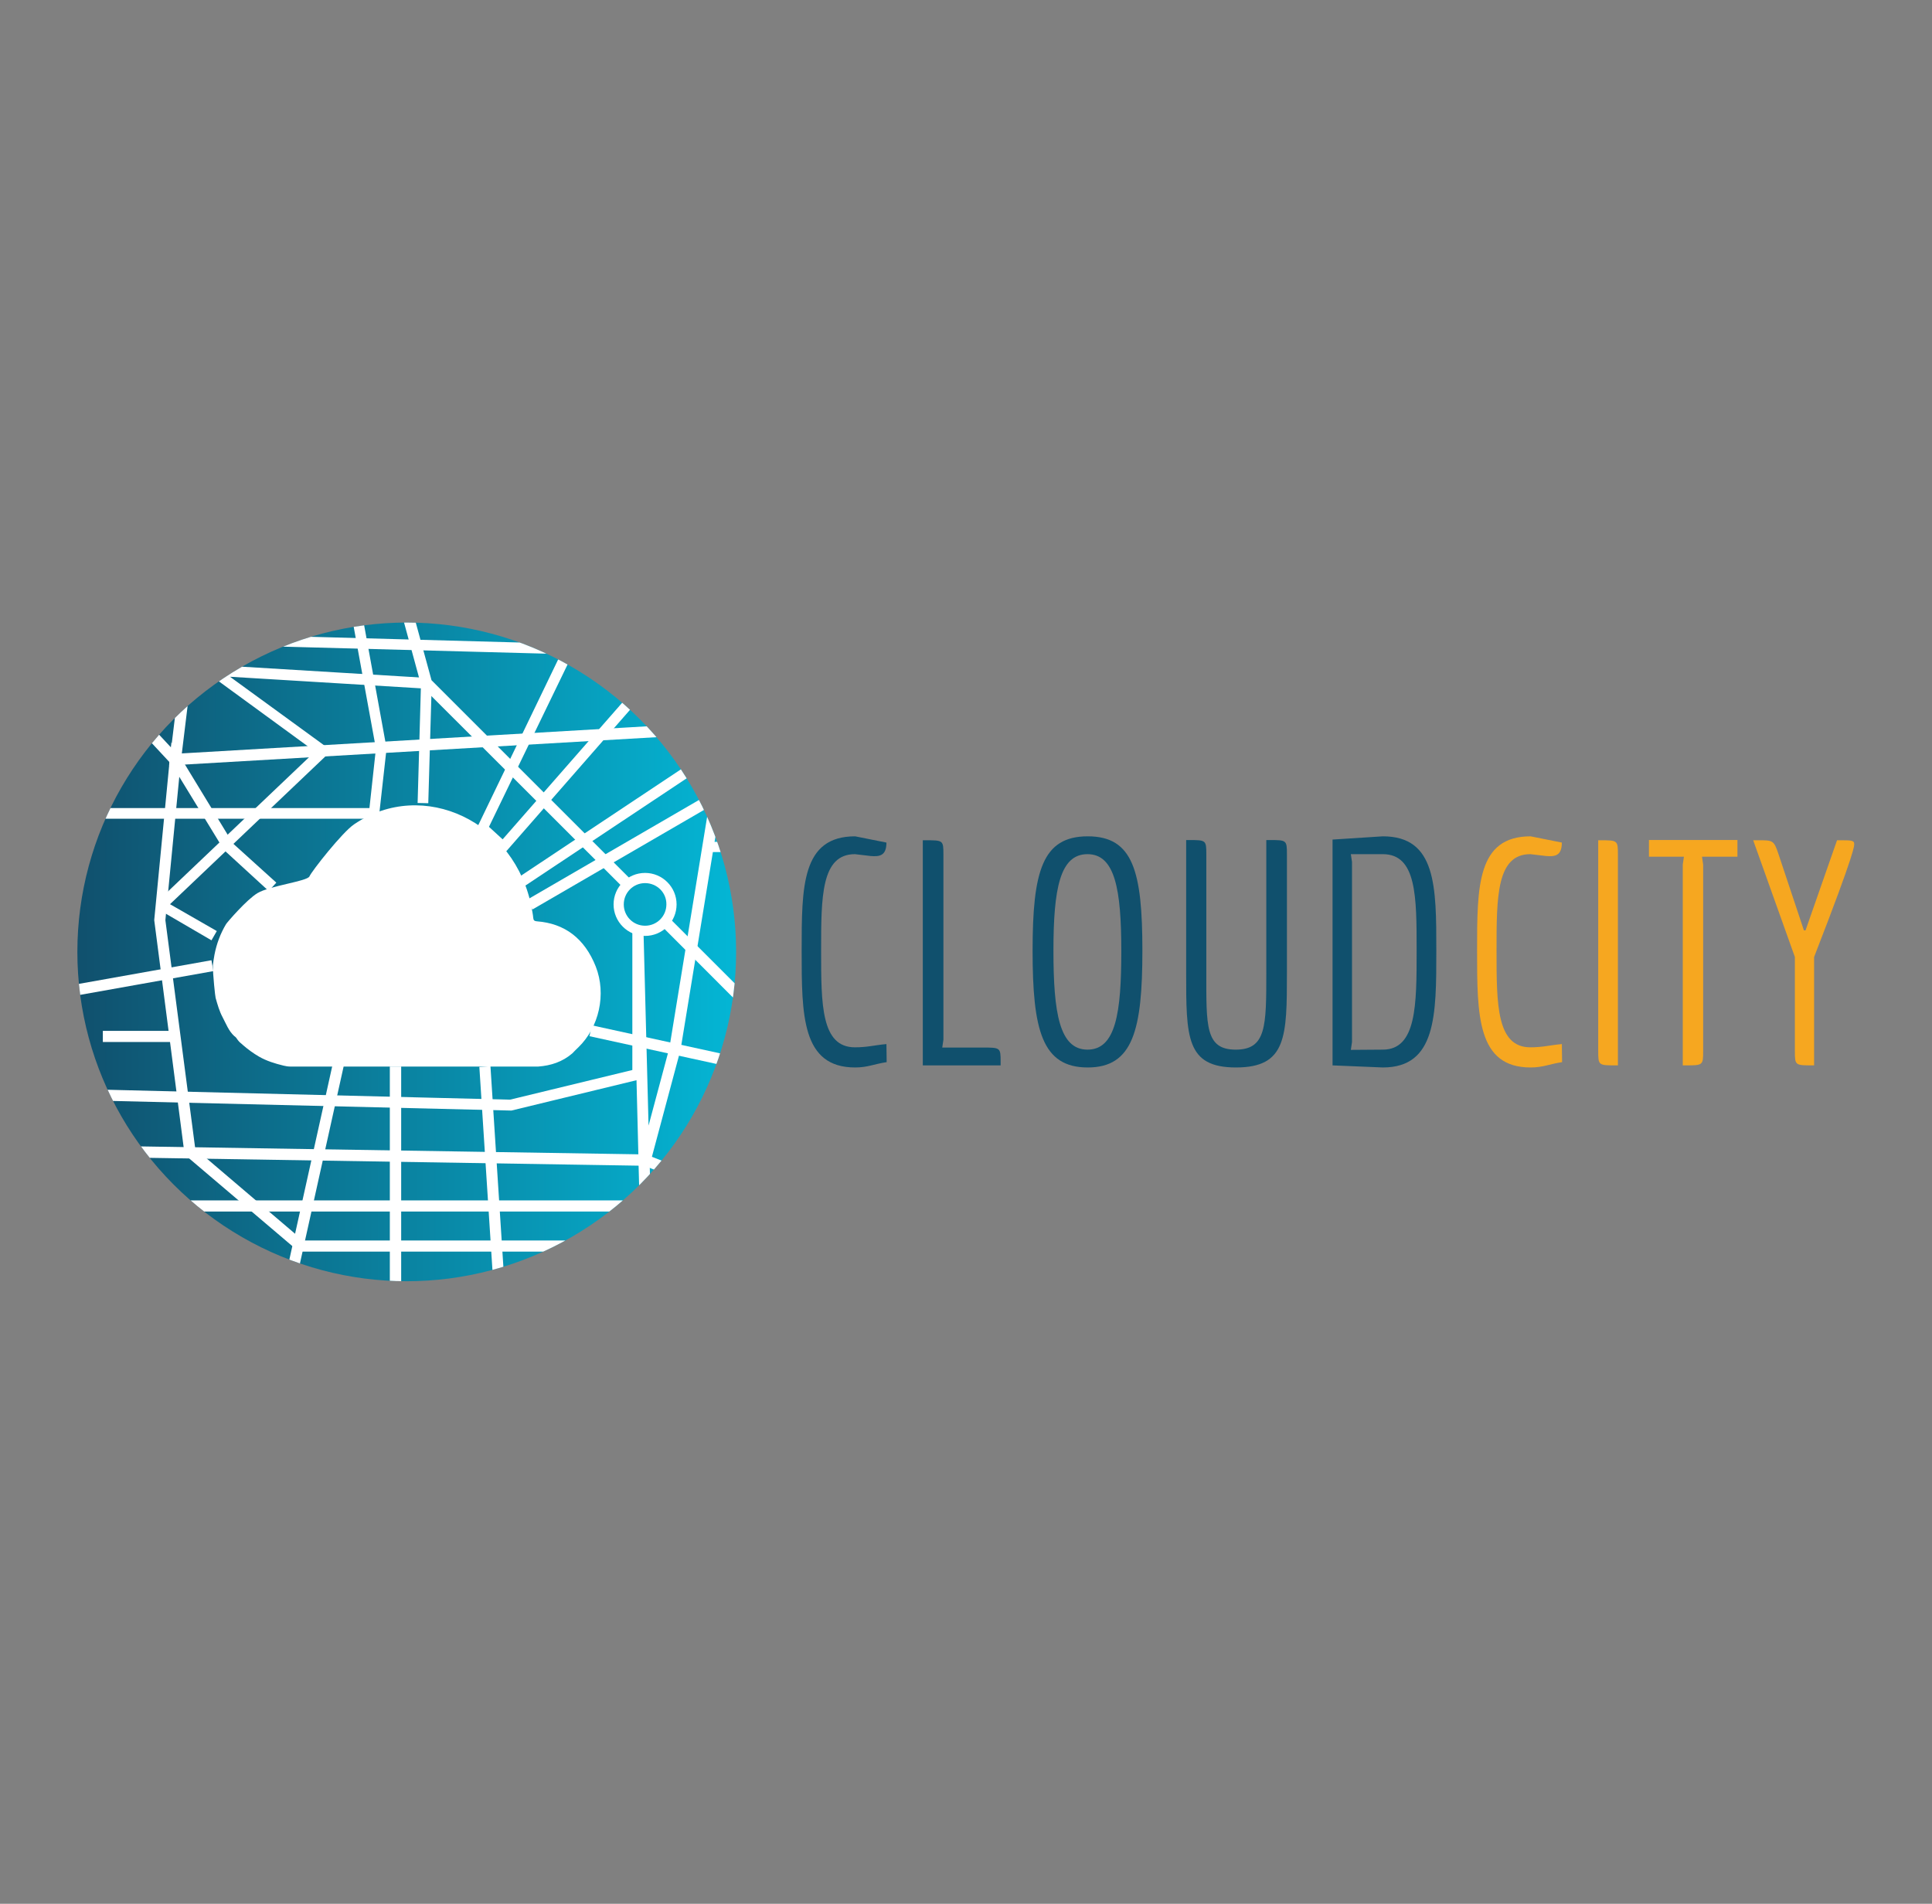 <?xml version="1.0" encoding="utf-8"?>
<!-- Generator: Adobe Illustrator 23.0.4, SVG Export Plug-In . SVG Version: 6.00 Build 0)  -->
<svg version="1.0" id="Capa_1" xmlns="http://www.w3.org/2000/svg" xmlns:xlink="http://www.w3.org/1999/xlink" x="0px" y="0px"
	 viewBox="0 0 834.1 822" style="enable-background:new 0 0 834.1 822;" xml:space="preserve">
<rect x="0" y="0" width="834.1" height="822" fill="#808080" stroke="none"/>
<style type="text/css">
	.st0{fill:#10506D;}
	.st1{fill:#F6A720;}
	.st2{fill:url(#SVGID_1_);}
	.st3{clip-path:url(#SVGID_3_);fill:#FFFFFF;}
	.st4{clip-path:url(#SVGID_5_);}
	.st5{fill:#FFFFFF;}
	.st6{clip-path:url(#SVGID_7_);}
	.st7{clip-path:url(#SVGID_9_);}
	.st8{clip-path:url(#SVGID_11_);}
	.st9{clip-path:url(#SVGID_13_);}
	.st10{clip-path:url(#SVGID_15_);}
	.st11{clip-path:url(#SVGID_17_);}
	.st12{clip-path:url(#SVGID_19_);}
	.st13{clip-path:url(#SVGID_21_);}
	.st14{clip-path:url(#SVGID_23_);}
	.st15{clip-path:url(#SVGID_25_);}
	.st16{clip-path:url(#SVGID_27_);}
	.st17{clip-path:url(#SVGID_29_);}
	.st18{clip-path:url(#SVGID_31_);}
	.st19{clip-path:url(#SVGID_33_);}
	.st20{clip-path:url(#SVGID_35_);}
	.st21{clip-path:url(#SVGID_37_);}
	.st22{clip-path:url(#SVGID_39_);}
</style>
<g>
	<g>
		<path class="st0" d="M382.8,458.6c-5.4,0.8-8.2,2.3-13.6,2.3c-23.1,0-23.1-22.6-23.1-50.4s0-49.4,23.1-49.4l13.5,2.7
			c0,5.8-3.1,6.1-6.8,5.8l-6.8-0.8c-14.6,0-14.6,18.4-14.6,41.7c0,23.2,0,41.7,14.6,41.7c5.4,0,8.2-0.9,13.6-1.4L382.8,458.6
			L382.8,458.6z"/>
		<path class="st0" d="M398.4,460v-97.2h1.1c7.7,0,7.8,0,7.8,6.2v79.9l-0.5,3.4h17.4c7.7,0,7.8,0,7.8,6.2v1.5H398.4z"/>
		<path class="st0" d="M445.8,410.5c0-34.3,4.2-49.4,23.8-49.4c19.6,0,23.6,15.1,23.6,49.4s-4.1,50.4-23.6,50.4
			C449.9,460.9,445.8,444.8,445.8,410.5z M484.1,410.7c0-26.7-2.7-41.9-14.6-41.9s-14.7,14.9-14.7,41.7c0,26.9,2.6,42.7,14.7,42.7
			C481.7,453.2,484.1,437.4,484.1,410.7z"/>
		<path class="st0" d="M546.9,362.7h0.9c7.7,0,7.8,0,7.8,6.2v50.9c0,27.8-0.1,41.1-22,41.1c-21.6,0-21.5-13.2-21.5-41.1v-57.1h0.9
			c7.7,0,7.8,0,7.8,6.2v50.9c0,23.2-0.5,33.4,12.7,33.4s13.2-10.1,13.2-33.4v-57.1H546.9z"/>
		<path class="st0" d="M575.3,460v-97.5l21.7-1.4c23.1,0,23.1,21.6,23.1,49.4s0,50.4-23.1,50.4L575.3,460z M597,453.2
			c14.6,0,14.6-19.4,14.6-42.7c0-23.4,0-41.7-14.6-41.7h-13.8l0.5,3.4v77.7l-0.5,3.4L597,453.2L597,453.2z"/>
		<path class="st1" d="M674.4,458.6c-5.4,0.8-8.2,2.3-13.6,2.3c-23.1,0-23.1-22.6-23.1-50.4s0-49.4,23.1-49.4l13.5,2.7
			c0,5.8-3.1,6.1-6.8,5.8l-6.8-0.8c-14.6,0-14.6,18.4-14.6,41.7c0,23.2,0,41.7,14.6,41.7c5.4,0,8.2-0.9,13.6-1.4L674.4,458.6
			L674.4,458.6z"/>
		<path class="st1" d="M697.8,460c-7.7,0-7.8,0-7.8-6.2v-91h0.7c7.7,0,7.8,0,7.8,6.2v91H697.8z"/>
		<path class="st1" d="M726.5,460v-86.7l0.5-3.4h-15.1v-7.2h38.2v7.2h-15.3l0.5,3.4v80.5c0,6.2-0.1,6.2-7.8,6.2H726.5z"/>
		<path class="st1" d="M782.7,460c-7.7,0-7.8,0-7.8-6.2v-40.6l-18-50.4h2c6.6,0,6.9-0.1,9,6.2l10.9,32.7h0.7l13.6-38.9h1.5
			c4.3,0,5.9,0,5.9,1.5c0,0.8,1.1,1.6-17.3,48.9V460H782.7z"/>
	</g>
	<g>
		
			<linearGradient id="SVGID_1_" gradientUnits="userSpaceOnUse" x1="33.4" y1="411" x2="317.8" y2="411" gradientTransform="matrix(1 0 0 -1 0 822)">
			<stop  offset="0" style="stop-color:#10506D"/>
			<stop  offset="1" style="stop-color:#04B6D5"/>
		</linearGradient>
		<circle class="st2" cx="175.6" cy="411" r="142.2"/>
		<g>
			<g>
				<defs>
					<circle id="SVGID_2_" cx="175.6" cy="411" r="142.2"/>
				</defs>
				<clipPath id="SVGID_3_">
					<use xlink:href="#SVGID_2_"  style="overflow:visible;"/>
				</clipPath>
				<path class="st3" d="M152.9,355.9c29.8-20.2,69.9-1.1,76.7,36.5c0.2,1.2,0.5,2.5,0.6,3.8c0.1,1.2,0.5,1.5,1.6,1.6
					c12,0.9,20.6,7.4,25.4,19.5c4.7,12,1.4,26.3-7.5,34.9c-0.9,0.8-1.7,1.7-2.6,2.6c-4.3,3.7-9.3,5.3-14.7,5.7
					c-35.7,0-71.5,0-107.2,0c-1,0-1.9-0.2-2.8-0.4c-3.7-0.9-7.3-2-10.6-3.9c-2.4-1.4-4.6-3-6.7-4.8c-0.3-0.3-0.6-0.5-0.9-0.8
					c-0.8-0.6-1.4-1.3-2-2.2c-0.3-0.5-0.7-0.8-1.1-1.1c-2.4-2.2-3.5-5.3-5-8.1c-1.4-2.6-2.2-5.5-3-8.3c-0.2-0.6-1.2-10-1.2-14.1
					c0.2-1.5,0.4-3.1,0.7-4.6c0.9-4.7,2.6-9.2,5-13.2c0.5-0.8,8.9-10.6,13.6-13.4c5.4-3.2,21.5-5.1,22.4-7.2
					C134.6,376.1,147.8,359.3,152.9,355.9z"/>
			</g>
			<g>
				<defs>
					<circle id="SVGID_4_" cx="175.6" cy="411" r="142.2"/>
				</defs>
				<clipPath id="SVGID_5_">
					<use xlink:href="#SVGID_4_"  style="overflow:visible;"/>
				</clipPath>
				<g class="st4">
					
						<rect x="214.8" y="344.7" transform="matrix(0.833 -0.554 0.554 0.833 -146.062 210.692)" class="st5" width="121.4" height="4.6"/>
				</g>
			</g>
			<g>
				<defs>
					<circle id="SVGID_6_" cx="175.6" cy="411" r="142.2"/>
				</defs>
				<clipPath id="SVGID_7_">
					<use xlink:href="#SVGID_6_"  style="overflow:visible;"/>
				</clipPath>
				<g class="st6">
					<polygon class="st5" points="363.9,471.3 254.5,447.4 255.5,442.7 348.8,463.1 284.9,399.1 288.3,395.7 					"/>
				</g>
			</g>
			<g>
				<defs>
					<circle id="SVGID_8_" cx="175.6" cy="411" r="142.2"/>
				</defs>
				<clipPath id="SVGID_9_">
					<use xlink:href="#SVGID_8_"  style="overflow:visible;"/>
				</clipPath>
				<g class="st7">
					
						<rect x="215.5" y="339.4" transform="matrix(0.865 -0.502 0.502 0.865 -129.347 203.143)" class="st5" width="194.1" height="4.8"/>
				</g>
			</g>
			<g>
				<defs>
					<circle id="SVGID_10_" cx="175.6" cy="411" r="142.2"/>
				</defs>
				<clipPath id="SVGID_11_">
					<use xlink:href="#SVGID_10_"  style="overflow:visible;"/>
				</clipPath>
				<g class="st8">
					<path class="st5" d="M278.5,404.1c-7.5,0-13.6-6.1-13.6-13.6s6.1-13.6,13.6-13.6s13.6,6.1,13.6,13.6S286,404.1,278.5,404.1z
						 M278.5,381.3c-5.1,0-9.2,4.1-9.2,9.2s4.1,9.2,9.2,9.2s9.2-4.1,9.2-9.2C287.8,385.4,283.6,381.3,278.5,381.3z"/>
				</g>
			</g>
			<g>
				<defs>
					<circle id="SVGID_12_" cx="175.6" cy="411" r="142.2"/>
				</defs>
				<clipPath id="SVGID_13_">
					<use xlink:href="#SVGID_12_"  style="overflow:visible;"/>
				</clipPath>
				<g class="st9">
					<polygon class="st5" points="455.9,389.3 324.3,389.3 327.5,367.9 305.7,367.9 305.7,363.5 332.5,363.5 329.3,385 455.9,385 
											"/>
				</g>
			</g>
			<g>
				<defs>
					<circle id="SVGID_14_" cx="175.6" cy="411" r="142.2"/>
				</defs>
				<clipPath id="SVGID_15_">
					<use xlink:href="#SVGID_14_"  style="overflow:visible;"/>
				</clipPath>
				<g class="st10">
					<polygon class="st5" points="268.5,382.7 181.9,296.2 168.4,246.6 173.1,245.4 186.3,293.7 271.9,379.3 					"/>
				</g>
			</g>
			<g>
				<defs>
					<circle id="SVGID_16_" cx="175.6" cy="411" r="142.2"/>
				</defs>
				<clipPath id="SVGID_17_">
					<use xlink:href="#SVGID_16_"  style="overflow:visible;"/>
				</clipPath>
				<g class="st11">
					<path class="st5" d="M91.3,406l-22.8-13.3c-0.6-0.4-1-1-1.1-1.7s0.2-1.4,0.7-1.9l67.9-64.6l-45.6-33.3
						c-0.8-0.6-1.1-1.7-0.8-2.6c0.3-1,1.2-1.6,2.3-1.5l92.4,5.6c1.2,0.1,2.2,1.1,2.1,2.3l-1.5,51.8l-4.6-0.1l1.4-49.5l-82.4-5
						l41.6,30.3c0.5,0.4,0.9,1,0.9,1.7s-0.2,1.3-0.7,1.8l-67.7,64.4L93.6,402L91.3,406z"/>
				</g>
			</g>
			<g>
				<defs>
					<circle id="SVGID_18_" cx="175.6" cy="411" r="142.2"/>
				</defs>
				<clipPath id="SVGID_19_">
					<use xlink:href="#SVGID_18_"  style="overflow:visible;"/>
				</clipPath>
				<g class="st12">
					<polygon class="st5" points="217.3,369 205.6,358.1 242.1,282.4 80.8,278.1 81,273.5 249.3,278.1 211.1,357 217,362.4 304,263 
						307.4,266 					"/>
				</g>
			</g>
			<g>
				<defs>
					<circle id="SVGID_20_" cx="175.6" cy="411" r="142.2"/>
				</defs>
				<clipPath id="SVGID_21_">
					<use xlink:href="#SVGID_20_"  style="overflow:visible;"/>
				</clipPath>
				<g class="st13">
					<path class="st5" d="M281,523.1H-3.9V494h2.5l277,4.4l-0.8-32l-54,13.1h-0.3l-228-5.5l0.1-4.8l227.6,5.6L273,462v-60.5l4.8-0.1
						L280,486l9-33.6l18-110.2l31.5-18.3L319,456.6l17.8,3.9l25.8-146.8L73,330.5l5.5-45.2l4.8,0.6l-4.8,39.4l290-16.9l-27.7,157.8
						l-27.1-5.9L332.4,333l-20.9,12.1l-17.7,108.2L280.5,503L281,523.1z M0.9,518.3h275.2l-0.4-15L0.9,498.9V518.3z"/>
				</g>
			</g>
			<g>
				<defs>
					<circle id="SVGID_22_" cx="175.6" cy="411" r="142.2"/>
				</defs>
				<clipPath id="SVGID_23_">
					<use xlink:href="#SVGID_22_"  style="overflow:visible;"/>
				</clipPath>
				<g class="st14">
					<polygon class="st5" points="327.4,540.4 129,540.4 79.7,498.5 66.6,397.4 66.6,397.1 74,320.5 100.6,364.2 119.3,381.1 
						116,384.7 96.7,367 77.4,335.4 71.4,397.3 84.3,496 130.8,535.6 324.5,535.6 360.2,469.4 364.4,471.6 					"/>
				</g>
			</g>
			<g>
				<defs>
					<circle id="SVGID_24_" cx="175.6" cy="411" r="142.2"/>
				</defs>
				<clipPath id="SVGID_25_">
					<use xlink:href="#SVGID_24_"  style="overflow:visible;"/>
				</clipPath>
				<g class="st15">
					<polygon class="st5" points="163.5,353.5 -1.1,353.5 -1.1,348.9 159.5,348.9 162.3,323.2 149,250.4 153.5,249.6 166.9,323.1 
											"/>
				</g>
			</g>
			<g>
				<defs>
					<circle id="SVGID_26_" cx="175.6" cy="411" r="142.2"/>
				</defs>
				<clipPath id="SVGID_27_">
					<use xlink:href="#SVGID_26_"  style="overflow:visible;"/>
				</clipPath>
				<g class="st16">
					<polygon class="st5" points="173.2,635.5 104.6,635.5 150.1,430.3 154.8,431.4 110.6,630.7 168.3,630.7 168.3,460.5 
						173.2,460.5 					"/>
				</g>
			</g>
			<g>
				<defs>
					<circle id="SVGID_28_" cx="175.6" cy="411" r="142.2"/>
				</defs>
				<clipPath id="SVGID_29_">
					<use xlink:href="#SVGID_28_"  style="overflow:visible;"/>
				</clipPath>
				<g class="st17">
					
						<rect x="212.5" y="460.3" transform="matrix(0.998 -6.432176e-02 6.432176e-02 0.998 -34.732 14.955)" class="st5" width="4.8" height="173.2"/>
				</g>
			</g>
			<g>
				<defs>
					<circle id="SVGID_30_" cx="175.6" cy="411" r="142.2"/>
				</defs>
				<clipPath id="SVGID_31_">
					<use xlink:href="#SVGID_30_"  style="overflow:visible;"/>
				</clipPath>
				<g class="st18">
					<polygon class="st5" points="3.5,435.1 3.5,349.1 8.3,349.1 8.3,429.4 91.3,414.6 92.1,419.3 					"/>
				</g>
			</g>
			<g>
				<defs>
					<circle id="SVGID_32_" cx="175.6" cy="411" r="142.2"/>
				</defs>
				<clipPath id="SVGID_33_">
					<use xlink:href="#SVGID_32_"  style="overflow:visible;"/>
				</clipPath>
				<g class="st19">
					
						<rect x="25.9" y="428.7" transform="matrix(1 -2.598169e-02 2.598169e-02 1 -11.698 0.887)" class="st5" width="4.8" height="43.8"/>
				</g>
			</g>
			<g>
				<defs>
					<circle id="SVGID_34_" cx="175.6" cy="411" r="142.2"/>
				</defs>
				<clipPath id="SVGID_35_">
					<use xlink:href="#SVGID_34_"  style="overflow:visible;"/>
				</clipPath>
				<g class="st20">
					
						<rect x="305.4" y="481" transform="matrix(0.363 -0.932 0.932 0.363 -281.362 613.234)" class="st5" width="4.8" height="62.9"/>
				</g>
			</g>
			<g>
				<defs>
					<circle id="SVGID_36_" cx="175.6" cy="411" r="142.2"/>
				</defs>
				<clipPath id="SVGID_37_">
					<use xlink:href="#SVGID_36_"  style="overflow:visible;"/>
				</clipPath>
				<g class="st21">
					
						<rect x="42" y="248.9" transform="matrix(0.732 -0.681 0.681 0.732 -188.761 109.17)" class="st5" width="4.8" height="91.3"/>
				</g>
			</g>
			<g>
				<defs>
					<circle id="SVGID_38_" cx="175.6" cy="411" r="142.2"/>
				</defs>
				<clipPath id="SVGID_39_">
					<use xlink:href="#SVGID_38_"  style="overflow:visible;"/>
				</clipPath>
				<g class="st22">
					<rect x="44.4" y="445.1" class="st5" width="31.1" height="4.8"/>
				</g>
			</g>
		</g>
	</g>
</g>
</svg>
